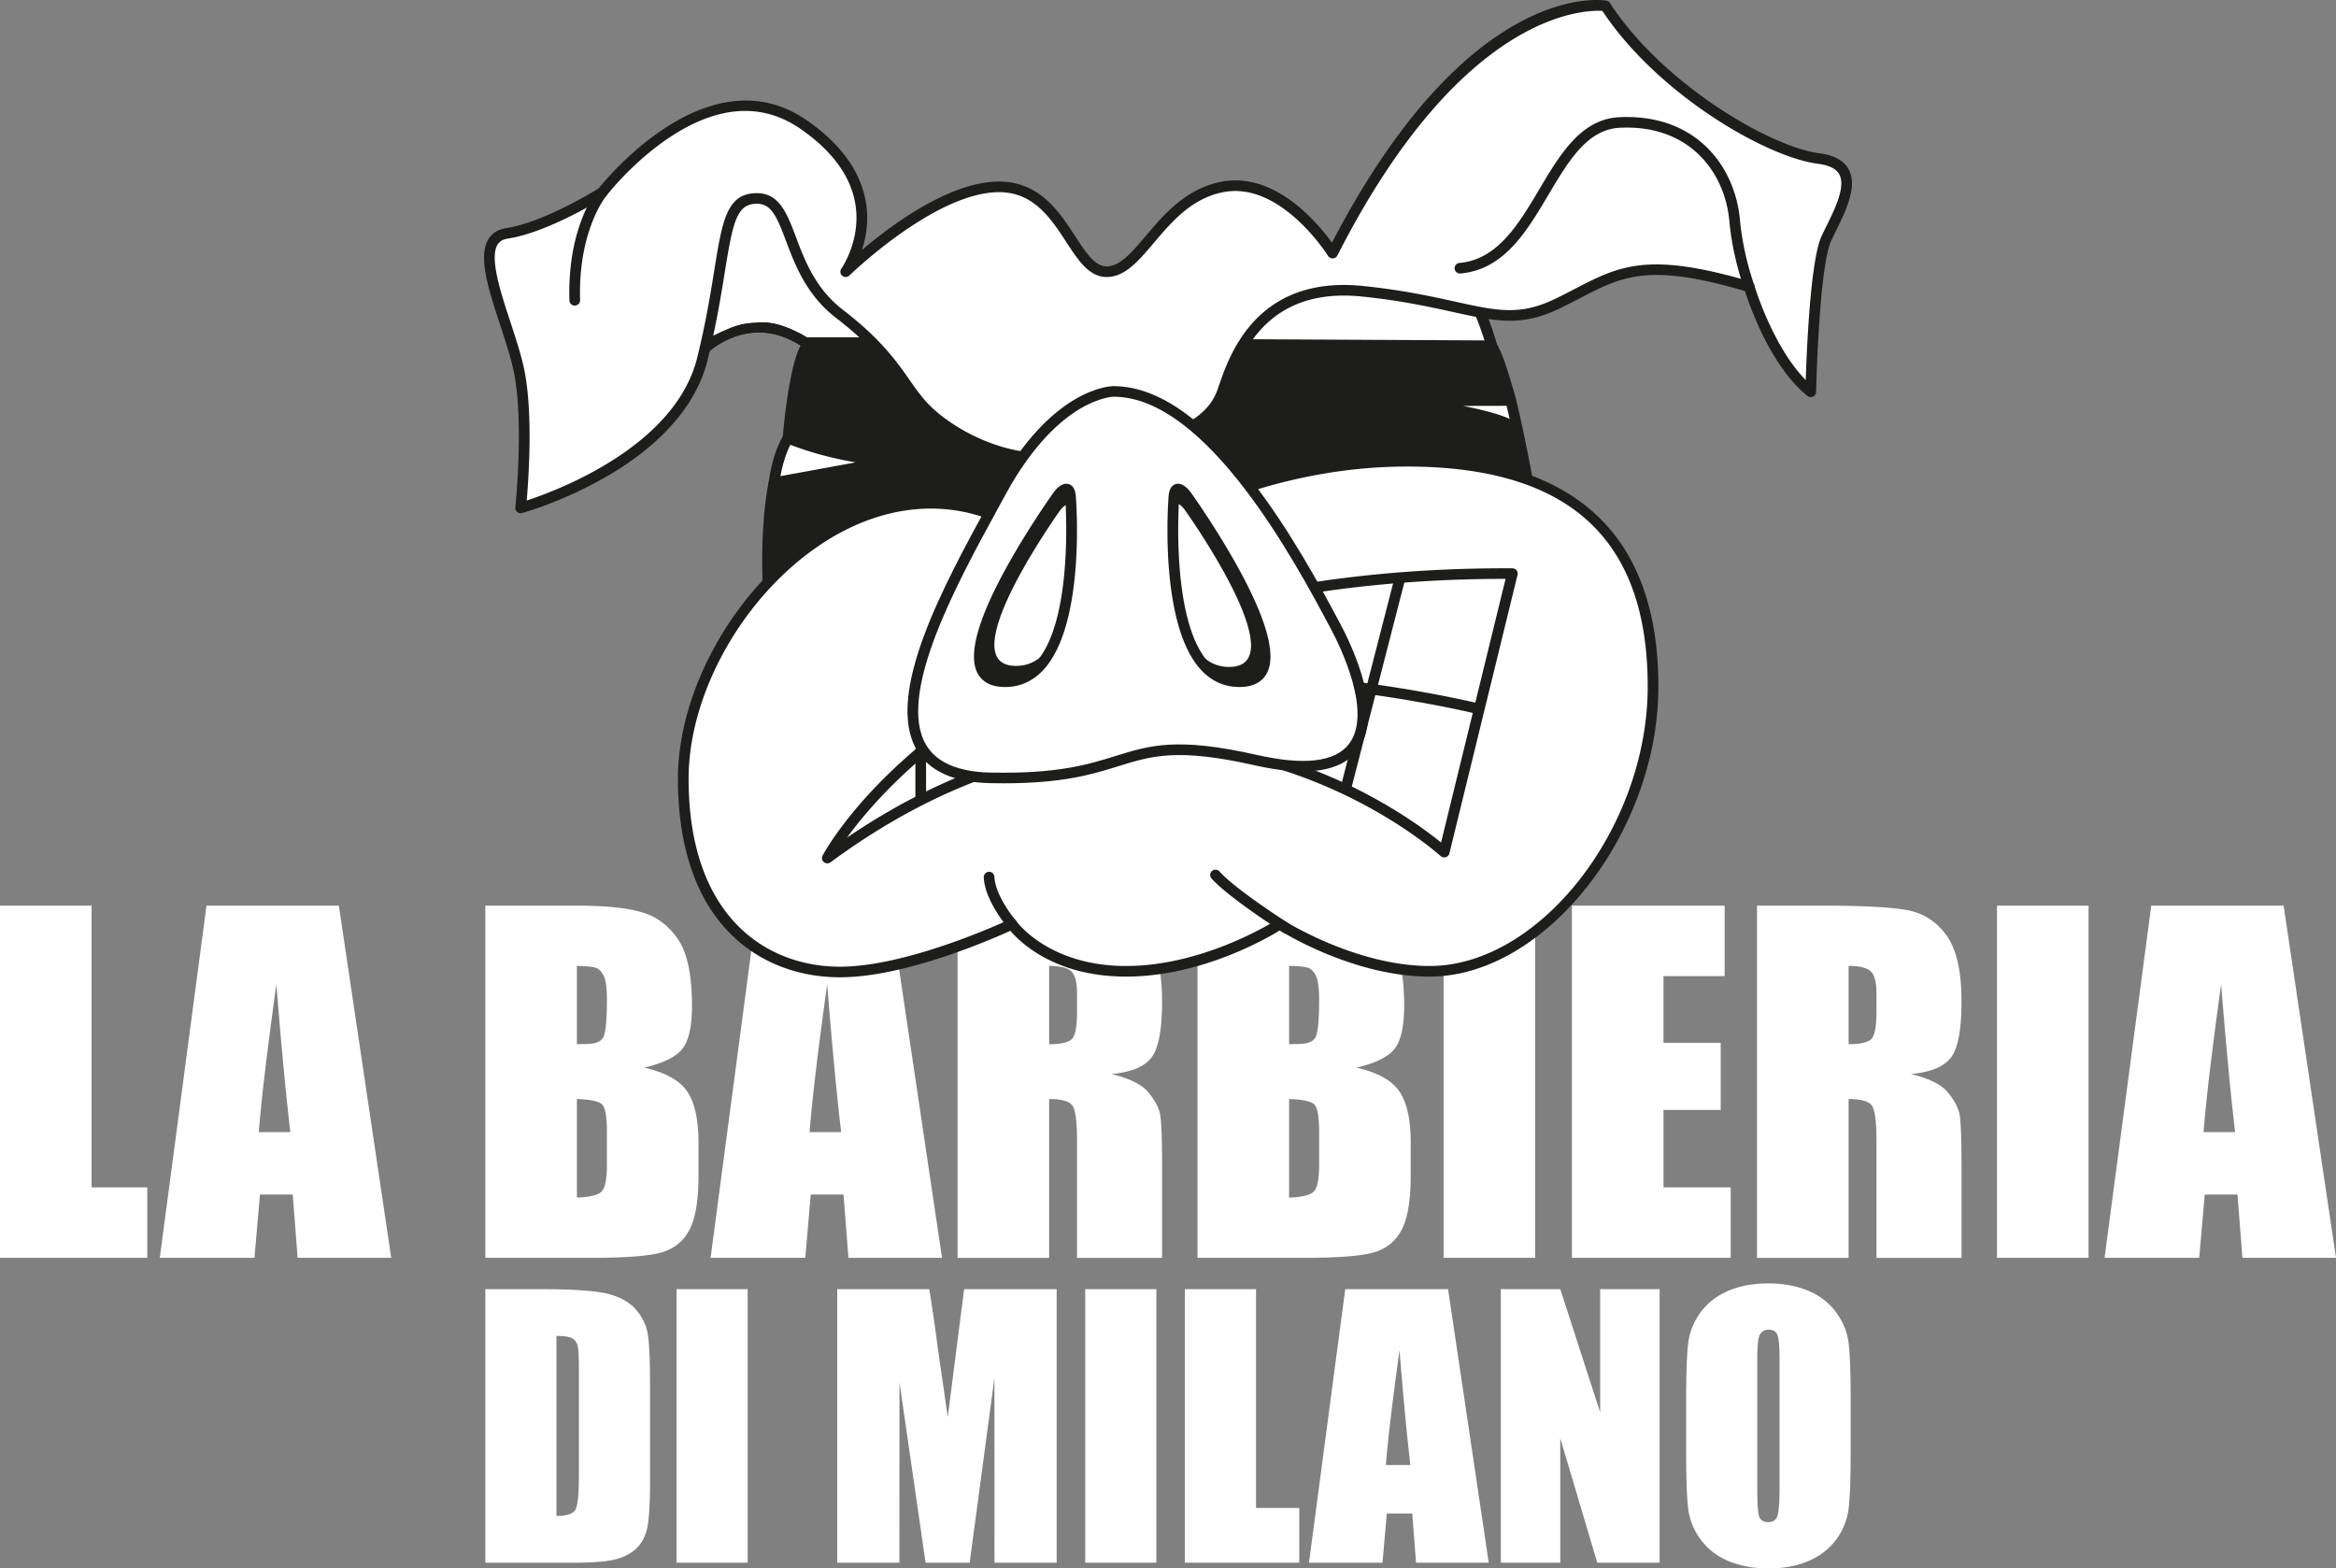 <svg version="1.1" id="Livello_1" xmlns="http://www.w3.org/2000/svg" x="0" y="0" viewBox="0 0 325.368 218.446" xml:space="preserve"><rect x="0" y="0" width="325.368" height="218.446" fill="#808080" stroke="none"/><style>.st0{fill:#fff}.st1{fill:#1d1d1b}</style><path class="st0" d="M12.756 126.136v39.237h7.756v9.818H0v-49.055zM47.198 126.136l7.295 49.055H41.457l-.685-8.818H36.21l-.767 8.818H22.255l6.506-49.055h18.437zm-6.76 31.541c-.646-5.556-1.293-12.423-1.943-20.604-1.299 9.394-2.116 16.261-2.448 20.604h4.391zM67.597 126.136h12.726c4.02 0 7.064.313 9.134.939 2.071.626 3.743 1.893 5.016 3.8 1.272 1.908 1.908 4.98 1.908 9.219 0 2.868-.45 4.866-1.348 5.997-.9 1.13-2.672 1.998-5.317 2.603 2.95.667 4.948 1.774 5.998 3.32 1.051 1.546 1.576 3.916 1.576 7.109v4.547c0 3.315-.378 5.77-1.136 7.368-.758 1.596-1.965 2.687-3.62 3.273s-5.05.88-10.18.88H67.596v-49.055zm12.756 8.393v10.907c.545-.02.97-.03 1.272-.03 1.253 0 2.05-.307 2.394-.924.343-.616.515-2.378.515-5.287 0-1.534-.14-2.61-.424-3.227-.283-.616-.652-1.004-1.106-1.167-.454-.161-1.338-.251-2.65-.272m0 18.543v13.726c1.796-.061 2.943-.343 3.438-.848.494-.505.742-1.747.742-3.728v-4.575c0-2.1-.223-3.373-.666-3.817-.445-.445-1.617-.697-3.515-.758M123.915 126.136l7.295 49.055h-13.036l-.685-8.818h-4.563l-.767 8.818H98.972l6.506-49.055h18.437zm-6.76 31.541c-.646-5.556-1.293-12.423-1.943-20.604-1.299 9.394-2.116 16.261-2.448 20.604h4.391zM133.377 126.136h9.029c6.02 0 10.095.233 12.226.697 2.13.465 3.868 1.65 5.21 3.56 1.345 1.909 2.016 4.954 2.016 9.135 0 3.818-.475 6.384-1.424 7.696-.95 1.314-2.818 2.102-5.605 2.364 2.525.626 4.222 1.464 5.09 2.515.868 1.05 1.409 2.015 1.622 2.893.21.88.317 3.298.317 7.258v12.937h-11.846v-16.302c0-2.625-.208-4.252-.622-4.878-.414-.626-1.5-.94-3.257-.94v22.12h-12.756v-49.055zm12.756 8.393v10.907c1.434 0 2.439-.196 3.015-.591.575-.393.864-1.67.864-3.832v-2.696c0-1.556-.28-2.576-.834-3.061-.555-.485-1.571-.727-3.045-.727M166.797 126.136h12.726c4.02 0 7.064.313 9.134.939 2.071.626 3.743 1.893 5.016 3.8 1.272 1.908 1.908 4.98 1.908 9.219 0 2.868-.45 4.866-1.348 5.997-.899 1.13-2.672 1.998-5.317 2.603 2.95.667 4.948 1.774 6 3.32 1.05 1.546 1.574 3.916 1.574 7.109v4.547c0 3.315-.378 5.77-1.136 7.368-.757 1.596-1.965 2.687-3.62 3.273s-5.05.88-10.18.88h-14.757v-49.055zm12.756 8.393v10.907c.545-.02.97-.03 1.272-.03 1.253 0 2.05-.307 2.394-.924.343-.616.515-2.378.515-5.287 0-1.534-.14-2.61-.424-3.227-.283-.616-.652-1.004-1.106-1.167-.454-.161-1.338-.251-2.65-.272m0 18.543v13.726c1.796-.061 2.943-.343 3.438-.848.495-.505.742-1.747.742-3.728v-4.575c0-2.1-.223-3.373-.666-3.817-.445-.445-1.617-.697-3.515-.758M201.066 126.136h12.756v49.055h-12.756zM218.943 126.136h21.27v9.816h-8.514v9.303h7.968v9.331H231.7v10.787h9.363v9.818h-22.12zM244.726 126.136h9.03c6.02 0 10.094.233 12.225.697 2.131.465 3.868 1.65 5.211 3.56 1.344 1.909 2.016 4.954 2.016 9.135 0 3.818-.476 6.384-1.425 7.696-.949 1.314-2.818 2.102-5.605 2.364 2.525.626 4.222 1.464 5.091 2.515.867 1.05 1.408 2.015 1.621 2.893.211.88.318 3.298.318 7.258v12.937h-11.847v-16.302c0-2.625-.208-4.252-.622-4.878-.414-.626-1.499-.94-3.257-.94v22.12h-12.756v-49.055zm12.756 8.393v10.907c1.434 0 2.44-.196 3.015-.591.575-.393.864-1.67.864-3.832v-2.696c0-1.556-.279-2.576-.834-3.061-.555-.485-1.57-.727-3.045-.727M278.147 126.136h12.756v49.055h-12.756zM318.073 126.136l7.295 49.055h-13.036l-.685-8.818h-4.562l-.768 8.818H293.13l6.506-49.055h18.437zm-6.76 31.541c-.646-5.556-1.293-12.423-1.943-20.604-1.3 9.394-2.115 16.261-2.448 20.604h4.39zM67.598 179.55h7.41c4.786 0 8.02.221 9.707.66 1.687.439 2.969 1.161 3.847 2.165s1.428 2.121 1.648 3.353c.22 1.232.33 3.651.33 7.259v13.342c0 3.42-.161 5.706-.483 6.859-.321 1.152-.883 2.055-1.683 2.705-.8.652-1.787 1.107-2.964 1.365-1.176.259-2.95.389-5.318.389H67.598V179.55zm9.906 6.518v25.061c1.426 0 2.306-.287 2.635-.86.328-.572.494-2.129.494-4.67v-14.801c0-1.725-.056-2.831-.166-3.318-.11-.486-.36-.843-.752-1.07-.391-.228-1.128-.342-2.211-.342M94.234 179.55h9.906v38.097h-9.906zM147.177 179.55v38.097h-8.66l-.01-25.72-3.449 25.72h-6.14l-3.637-25.13-.01 25.13h-8.66V179.55h12.818c.38 2.291.772 4.99 1.176 8.1l1.406 9.69 2.277-17.79h12.89zM151.154 179.55h9.906v38.097h-9.906zM174.943 179.55v30.473h6.024v7.624h-15.93V179.55zM201.691 179.55l5.666 38.097h-10.124l-.532-6.848h-3.544l-.595 6.848H182.32l5.053-38.097h14.318zm-5.25 24.496c-.501-4.315-1.004-9.648-1.509-16.002-1.009 7.296-1.643 12.63-1.901 16.002h3.41zM231.158 179.55v38.097h-8.683l-5.153-17.319v17.32h-8.283V179.55h8.283l5.553 17.154V179.55zM257.77 201.858c0 3.828-.09 6.538-.27 8.128a9.106 9.106 0 01-1.694 4.366c-.95 1.318-2.233 2.33-3.848 3.035-1.615.707-3.498 1.06-5.647 1.06-2.04 0-3.87-.335-5.494-1-1.624-.668-2.93-1.668-3.918-3-.989-1.334-1.577-2.785-1.765-4.354-.188-1.568-.282-4.314-.282-8.235v-6.519c0-3.827.09-6.537.27-8.13a9.1 9.1 0 011.694-4.364c.95-1.318 2.232-2.33 3.848-3.036 1.616-.705 3.497-1.059 5.647-1.059 2.04 0 3.871.334 5.494 1 1.624.667 2.93 1.667 3.918 3.001.988 1.333 1.577 2.784 1.765 4.353.19 1.57.282 4.314.282 8.235v6.52zm-9.906-12.519c0-1.772-.099-2.906-.294-3.4-.197-.495-.6-.742-1.212-.742-.517 0-.914.201-1.188.601-.275.4-.412 1.58-.412 3.541v17.79c0 2.211.09 3.575.27 4.093.18.518.601.777 1.26.777.674 0 1.105-.298 1.294-.894.188-.596.282-2.016.282-4.259V189.34zM109.753 61.022s-1.388 2.049-1.944 6.206h105.012s-1.749-9.479-2.755-12.71h-99.503s.13 4.497-.81 6.504"/><path class="st1" d="M212.821 67.965H107.81a.742.742 0 01-.737-.835c.53-3.95 1.79-6.087 2.027-6.462.692-1.538.755-4.938.72-6.13a.738.738 0 01.744-.758h99.503c.326 0 .614.211.71.52 1.008 3.236 2.705 12.407 2.776 12.795a.733.733 0 01-.16.605.745.745 0 01-.57.265M108.673 66.49h103.252c-.429-2.265-1.609-8.36-2.417-11.236h-98.196c-.008 1.414-.118 4.44-.886 6.08a.742.742 0 01-.056.098c-.03.045-1.123 1.736-1.697 5.058m1.08-5.468h.006-.007z"/><path class="st1" d="M112.209 48.45h95.724s.888 1.329 2.476 7.33c0 0-8.817.028-16.43.028 0 0 16.927 2.023 17.277 4.14.349 2.117 1.877 10.754 3.228 22.335h-107.46s-.544-8.484.786-15.055l16.33-2.985s-7.143-.298-14.387-3.221c0 0 .86-10.043 2.456-12.571"/><path class="st1" d="M214.484 83.02h-107.46a.74.74 0 01-.738-.655c-.024-.198-.544-8.673.794-15.282a.74.74 0 01.594-.58l11.502-2.104c-2.683-.456-6.167-1.266-9.704-2.693a.738.738 0 01-.46-.747c.09-1.045.921-10.295 2.566-12.9a.745.745 0 01.63-.346h95.724c.25 0 .483.123.62.33.097.147 1.002 1.603 2.575 7.551a.732.732 0 01-.129.638.749.749 0 01-.587.288s-2.823.008-6.653.014c4.497.877 8.013 1.979 8.231 3.296.081.491.238 1.18.435 2.05.62 2.717 1.77 11.513 2.797 20.318a.737.737 0 01-.737.823m-106.772-1.476h105.935c-.99-8.21-2.038-16.553-2.672-19.342-.206-.896-.355-1.554-.444-2.081-.823-1.083-9.241-2.698-16.64-3.581a.74.74 0 01-.653-.776.74.74 0 01.741-.695c6.1 0 12.972-.016 15.461-.023-.982-3.58-1.66-5.224-1.959-5.859h-94.83c-1.06 2.221-1.832 8.435-2.108 11.353 6.857 2.65 13.56 2.962 13.627 2.966a.737.737 0 01.104 1.462l-15.832 2.893c-.91 4.763-.819 12.234-.73 13.683"/><path class="st0" d="M98.196 48.474s6.372-5.977 14.013-.76h8.667l86.888.442s-1.297-4.76-3.372-8.053c-2.082-3.303-28.897-1.646-28.897-1.646l-54.62 2.222-6.831-3.394-7.876-14.468-8.528 4.874.556 20.783z"/><path class="st1" d="M98.196 49.21a.739.739 0 01-.744-.716l-.555-20.784a.736.736 0 01.373-.658l8.527-4.875a.753.753 0 01.574-.07.739.739 0 01.45.358l7.766 14.264 6.45 3.205 54.427-2.214c.052-.003 6.79-.414 13.699-.416h.034c14.31 0 15.41 1.75 15.825 2.408 2.109 3.348 3.406 8.052 3.46 8.251a.739.739 0 01-.718.93h-.003l-86.888-.443h-8.664a.749.749 0 01-.421-.129c-7.038-4.804-12.838.464-13.082.69a.75.75 0 01-.51.2m14.24-2.236h8.44l85.89.438c-.481-1.528-1.555-4.619-3.004-6.918-1.156-1.835-15.256-2.104-28.221-1.302l-54.634 2.222a.725.725 0 01-.364-.077l-6.832-3.394a.754.754 0 01-.321-.309l-7.513-13.802-7.482 4.278.506 18.91c2.293-1.512 7.567-3.99 13.536-.046"/><path class="st0" d="M98.196 48.474s6.372-5.977 14.013-.76h8.667l86.888.442s-1.297-4.76-3.372-8.053c-2.082-3.303-28.897-1.646-28.897-1.646l-54.62 2.222-6.831-3.394-7.876-14.468-8.528 4.874.556 20.783z"/><path class="st1" d="M98.196 49.21a.739.739 0 01-.744-.716l-.555-20.784a.736.736 0 01.373-.658l8.527-4.875a.753.753 0 01.574-.07.739.739 0 01.45.358l7.766 14.264 6.45 3.205 54.427-2.214c.052-.003 6.79-.414 13.699-.416h.034c14.31 0 15.41 1.75 15.825 2.408 2.109 3.348 3.406 8.052 3.46 8.251a.739.739 0 01-.718.93h-.003l-86.888-.443h-8.664a.749.749 0 01-.421-.129c-7.038-4.804-12.838.464-13.082.69a.75.75 0 01-.51.2m14.24-2.236h8.44l85.89.438c-.481-1.528-1.555-4.619-3.004-6.918-1.156-1.835-15.256-2.104-28.221-1.302l-54.634 2.222a.725.725 0 01-.364-.077l-6.832-3.394a.754.754 0 01-.321-.309l-7.513-13.802-7.482 4.278.506 18.91c2.293-1.512 7.567-3.99 13.536-.046"/><path class="st0" d="M99.345 46.74s1.385-7.75 1.866-10.413c.482-2.663 1.064-8.36 4.21-7.951 0 0 2.062-.526 3.486 3.697 1.424 4.224 3.652 8.655 5.526 10.375 1.873 1.72 5.245 4.527 5.245 4.527h-7.242s-3.788-2.307-6.269-2.116c-2.48.192-2.903-.023-6.822 1.88"/><path class="st0" d="M252.214 54.573s.371-17.46 2.172-21.356c1.801-3.898 5.848-10.265-1.086-11.141-6.936-.875-22.16-9.661-29.69-21.262 0 0-18.865-3.14-38 34.44 0 0-6.724-10.838-15.301-9.227-8.58 1.61-11.293 11.815-16.173 11.815-4.88 0-5.94-12.022-15.215-11.815-9.277.207-21.13 11.815-21.13 11.815s7.845-10.93-5.785-20.443c-13.63-9.513-28.124 9.404-28.124 9.404s-7.631 4.824-13.267 5.7c-5.635.876-.013 11.527 1.596 18.745 1.609 7.217.306 19.498.306 19.498s21.655-5.985 25.312-20.742c3.657-14.758 2.279-22.366 7.593-22.366 5.313 0 3.637 10.028 11.515 16.083 7.876 6.057 8.695 9.873 11.97 13.202 3.273 3.328 11.397 8.199 20.35 6.657 8.953-1.543 18.57-2.367 20.99-8.966 1.23-3.35 4.368-15.622 19.575-14.045s19.073 5.579 27.045 1.748c7.972-3.83 10.618-7.178 26.77-2.375 0 0 2.965 10.089 8.577 14.63M156.9 75.635s16.575-11.58 39.658-11.393c23.082.19 33.684 11.176 33.684 31.378 0 20.203-15.636 39.66-31.106 39.66-10.731 0-20.891-6.562-20.891-6.562s-10.032 6.561-21.398 6.561c-11.365 0-15.895-6.56-15.895-6.56s-14.01 6.656-23.955 6.656c-9.945 0-21.829-6.522-21.829-26.92 0-20.398 21.621-44.57 42.597-36.929l19.135 4.11z"/><path class="st0" d="M210.648 79.89l-9.492 38.792s-37.8-34.657-85.924.828c0 0 21.065-40.036 95.416-39.62"/><path class="st1" d="M115.233 120.248a.748.748 0 01-.483-.177.733.733 0 01-.177-.902c.219-.415 5.519-10.286 20.064-20.233 23.819-16.288 53.687-19.787 74.934-19.787.364 0 .722 0 1.081.003a.749.749 0 01.582.282c.141.179.19.409.137.629l-9.493 38.794a.737.737 0 01-.507.53.749.749 0 01-.72-.163c-.094-.086-9.539-8.62-24.672-12.741-13.937-3.797-35.712-4.515-60.303 13.619a.749.749 0 01-.443.146m44.396-17.428c6.37 0 12.037.954 16.809 2.259 12.706 3.473 21.497 10 24.28 12.264l8.986-36.72h-.134c-21 0-50.507 3.442-74.003 19.469-9.355 6.38-14.875 12.84-17.584 16.563 15.481-10.524 29.78-13.835 41.646-13.835"/><path class="st1" d="M187.45 110.555a.736.736 0 01-.721-.919l7.516-29.194a.74.74 0 01.904-.533.737.737 0 01.536.897L188.168 110a.741.741 0 01-.719.555"/><path class="st0" d="M128.243 111.043v-6.586"/><path class="st1" d="M128.244 111.78a.74.74 0 01-.744-.736v-6.587c0-.407.333-.738.744-.738.41 0 .744.33.744.738v6.587a.74.74 0 01-.744.737M205.843 99.441a.788.788 0 01-.18-.021c-.23-.057-23.31-5.66-42.978-3.829a.737.737 0 11-.139-1.468c19.924-1.855 43.242 3.807 43.475 3.865a.738.738 0 01.543.893.743.743 0 01-.72.56M80.055 42.56c-.4 0-.73-.316-.743-.717-.316-10.31 3.824-15.307 4.001-15.515a.747.747 0 011.048-.088.733.733 0 01.09 1.037c-.065.08-3.949 4.851-3.652 14.522a.743.743 0 01-.72.76h-.024zM179.2 130.035a.75.75 0 01-.403-.117c-.312-.2-7.68-4.902-10.055-7.57a.726.726 0 01.068-1.036.75.75 0 011.05.068c2.237 2.515 9.668 7.257 9.743 7.304a.73.73 0 01.222 1.015.746.746 0 01-.626.336M140.951 129.456a.741.741 0 01-.564-.258c-.13-.15-3.213-3.743-3.365-7.007a.74.74 0 01.71-.77.735.735 0 01.776.703c.128 2.752 2.978 6.08 3.007 6.114a.733.733 0 01-.08 1.04.747.747 0 01-.484.178"/><path class="st1" d="M116.996 136.113c-10.912 0-22.57-7.265-22.57-27.657 0-12.162 7.612-25.928 18.513-33.476 8.09-5.601 16.975-7.08 25.034-4.164l18.774 4.033c2.278-1.495 18.372-11.485 39.816-11.342 22.842.186 34.423 10.99 34.423 32.114 0 20.387-15.777 40.397-31.85 40.397-9.743 0-18.853-5.19-20.889-6.427-2.026 1.242-11.096 6.427-21.4 6.427-9.899 0-14.77-4.79-16.118-6.383-2.717 1.24-14.726 6.478-23.733 6.478m12.664-65.28c-5.307 0-10.749 1.812-15.869 5.357-10.527 7.289-17.88 20.557-17.88 32.266 0 19.305 10.892 26.183 21.085 26.183 9.66 0 23.496-6.52 23.634-6.586a.75.75 0 01.935.249c.042.06 4.483 6.24 15.282 6.24 11.015 0 20.891-6.375 20.988-6.44a.74.74 0 01.815-.001c.1.064 10.11 6.44 20.486 6.44 15.323 0 30.363-19.277 30.363-38.92 0-20.435-10.777-30.458-32.947-30.64l-.55-.002c-22.3 0-38.51 11.146-38.674 11.26a.762.762 0 01-.585.118l-19.135-4.11a.797.797 0 01-.099-.028 22.824 22.824 0 00-7.849-1.386"/><path class="st0" d="M241.638 35.605l-1.04-8.535s-1.66-6.622-8.023-9.21c-6.363-2.589-12.726 1.654-12.726 1.654l-10.146 15.7-6.833 2.712s5.222 5.813 9.418 5.113c4.196-.702 8.737-4.17 13.81-5.662s16.393 1.465 16.393 1.465l-.853-3.237z"/><path class="st1" d="M72.516 71.483a.748.748 0 01-.48-.174.733.733 0 01-.259-.64c.012-.121 1.271-12.246-.293-19.262-.416-1.87-1.127-4.031-1.813-6.121-1.613-4.914-3.138-9.556-1.635-11.987.52-.838 1.348-1.351 2.463-1.525 5.064-.787 11.945-4.951 12.877-5.527 1.248-1.563 15.561-18.871 29.057-9.45 4.684 3.268 7.427 7.067 8.155 11.292.453 2.62.05 4.952-.53 6.72 4.12-3.487 12.053-9.368 18.845-9.52 5.832-.11 8.606 4.163 10.854 7.61 1.471 2.258 2.741 4.205 4.38 4.205 1.855 0 3.521-1.967 5.45-4.243 2.501-2.952 5.615-6.626 10.583-7.558 7.41-1.387 13.346 5.719 15.352 8.5C204.484-2.658 222.95-.042 223.733.088a.743.743 0 01.502.329c7.331 11.294 22.405 20.076 29.158 20.929 2.05.259 3.428 1.012 4.097 2.239 1.285 2.36-.41 5.809-1.772 8.58-.234.476-.459.932-.656 1.359-1.716 3.716-2.102 20.892-2.106 21.066a.737.737 0 01-.432.654.75.75 0 01-.78-.1c-5.16-4.176-8.085-12.667-8.702-14.607-13.439-3.943-17.028-2.084-22.938.975-.907.47-1.864.966-2.913 1.47-5.33 2.563-8.889 1.779-14.783.479-3.218-.71-7.224-1.593-12.663-2.157-13.64-1.414-17.066 8.542-18.53 12.795a40.1 40.1 0 01-.269.768c-2.31 6.304-10.642 7.656-18.7 8.966-.955.155-1.913.31-2.863.474-9.64 1.66-17.958-3.767-21.009-6.87-1.149-1.166-2.009-2.395-2.92-3.697-1.802-2.574-3.845-5.491-8.973-9.435-4.156-3.195-5.737-7.391-7.007-10.763-1.279-3.395-2.04-5.165-4.053-5.165-2.79 0-3.326 2.445-4.466 9.516-.532 3.298-1.194 7.403-2.405 12.287-1.545 6.235-6.517 11.896-14.379 16.37-5.884 3.348-11.23 4.845-11.455 4.907a.72.72 0 01-.2.027m31.271-56.034c-3.31 0-6.833 1.233-10.54 3.697-5.166 3.432-8.738 8.057-8.774 8.104a.749.749 0 01-.192.176c-.317.2-7.828 4.916-13.55 5.805-.686.107-1.139.373-1.427.839-1.144 1.85.41 6.583 1.781 10.759.698 2.124 1.42 4.319 1.851 6.26 1.351 6.055.705 15.409.425 18.623 4.321-1.42 20.69-7.552 23.746-19.884 1.196-4.826 1.852-8.898 2.38-12.17 1.118-6.937 1.734-10.757 5.934-10.757 3.138 0 4.207 2.838 5.446 6.124 1.204 3.196 2.703 7.176 6.524 10.114 5.31 4.08 7.513 7.23 9.284 9.758.913 1.305 1.701 2.43 2.763 3.51 2.862 2.91 10.664 8 19.691 6.446.955-.164 1.917-.32 2.877-.476 7.987-1.298 15.53-2.524 17.543-8.015.077-.213.163-.461.26-.74 1.442-4.192 5.263-15.338 20.091-13.786 5.524.573 9.575 1.466 12.831 2.183 5.766 1.272 8.945 1.972 13.812-.365 1.034-.497 1.978-.985 2.873-1.45 6.084-3.15 10.104-5.23 24.434-.97.241.073.43.262.5.5.027.093 2.543 8.503 7.164 13.2.142-4.466.665-16.712 2.196-20.026.202-.437.431-.903.671-1.391 1.213-2.466 2.722-5.538 1.801-7.232-.428-.785-1.43-1.282-2.976-1.477-7.136-.901-22.288-9.624-30.024-21.295-2.484-.145-19.616.115-36.907 34.075a.746.746 0 01-1.297.053c-.065-.104-6.548-10.384-14.532-8.89-4.447.836-7.248 4.14-9.72 7.059-2.169 2.559-4.042 4.77-6.59 4.77-2.448 0-3.992-2.37-5.627-4.88-2.122-3.254-4.524-6.938-9.357-6.938-.07 0-.143 0-.216.002-8.879.198-20.506 11.489-20.623 11.603-.274.269-.71.284-1.003.037s-.348-.677-.126-.988c.03-.04 2.82-4.03 1.936-9.1-.666-3.815-3.203-7.285-7.542-10.313-2.439-1.702-5.042-2.554-7.79-2.554"/><path class="st1" d="M243.637 40.68a.745.745 0 01-.7-.485c-.064-.178-1.618-4.43-2.064-9.397-.611-6.809-5.565-13.488-15.262-13.002-4.533.22-7.152 4.636-9.926 9.312-3.048 5.138-6.2 10.453-12.275 10.983a.739.739 0 01-.806-.67.741.741 0 01.676-.8c5.312-.463 8.267-5.445 11.124-10.26 2.85-4.809 5.799-9.78 11.134-10.038 10.682-.508 16.143 6.833 16.816 14.344.428 4.766 1.965 8.98 1.98 9.021a.736.736 0 01-.697.991"/><path class="st0" d="M155.095 54.517s-8.078 0-15.678 13.985c-7.6 13.986-22.553 39.395-1.444 39.837 21.109.443 17.112-6.952 36.968-2.467 19.855 4.486 15.657-10.079 11.02-18.758-4.636-8.68-17.244-32.597-30.866-32.597"/><path class="st1" d="M139.79 109.096c-.589 0-1.199-.006-1.833-.02-5.08-.106-8.532-1.657-10.26-4.607-4.55-7.77 3.832-23.091 9.953-34.278l1.113-2.039c7.72-14.21 15.984-14.373 16.332-14.373 13.907 0 26.583 23.738 31.355 32.674l.168.316c1.986 3.718 6.2 12.891 2.44 17.76-2.309 2.988-7.117 3.68-14.282 2.062-10.772-2.433-14.373-1.314-18.933.102-3.639 1.131-7.732 2.403-16.053 2.403m15.308-53.842c-.06.002-1.97.061-4.73 1.715-2.598 1.557-6.494 4.885-10.297 11.883l-1.115 2.042c-5.616 10.265-14.105 25.781-9.974 32.834 1.45 2.476 4.48 3.78 9.007 3.874 9.315.195 13.622-1.138 17.41-2.316 4.774-1.483 8.545-2.655 19.706-.133 6.552 1.48 10.85.968 12.772-1.52 3.327-4.31-1.128-13.47-2.573-16.175l-.168-.314c-4.658-8.722-17.027-31.886-30.038-31.89"/><path class="st1" d="M149.098 69.06s2.106 25.887-9.104 25.887c-11.21 0 7.33-25.888 7.33-25.888s1.523-2.13 1.774 0"/><path class="st0" d="M149.124 71.102s1.76 21.646-7.613 21.646 6.129-21.646 6.129-21.646 1.274-1.782 1.484 0"/><path class="st1" d="M139.994 95.684c-1.881 0-3.176-.656-3.85-1.95-1.326-2.55.079-7.582 4.178-14.958 2.98-5.36 6.362-10.096 6.395-10.144.318-.446 1.153-1.459 2.09-1.222.578.145.924.672 1.03 1.563l.002.027c.06.73 1.387 17.958-4.526 24.316-1.462 1.572-3.251 2.368-5.32 2.368m8.349-26.663a3.308 3.308 0 00-.412.465c-3.662 5.113-12.68 19.315-10.464 23.57.403.776 1.23 1.153 2.528 1.153 1.658 0 3.04-.619 4.225-1.892 5.41-5.815 4.182-22.625 4.139-23.186a2.082 2.082 0 00-.016-.11M163.517 69.06s-2.106 25.887 9.104 25.887c11.21 0-7.33-25.888-7.33-25.888s-1.523-2.13-1.774 0"/><path class="st0" d="M163.492 70.971s-1.783 21.92 7.708 21.92c9.493 0-6.205-21.92-6.205-21.92s-1.29-1.805-1.503 0"/><path class="st1" d="M172.62 95.685c-2.068 0-3.857-.797-5.319-2.368-5.913-6.359-4.586-23.586-4.526-24.317l.003-.026c.105-.893.451-1.417 1.028-1.565.927-.23 1.772.778 2.092 1.224.033.047 3.415 4.783 6.394 10.143 4.1 7.375 5.506 12.407 4.179 14.956-.675 1.296-1.97 1.953-3.851 1.953m-8.364-26.554c-.043.562-1.271 17.372 4.139 23.187 1.185 1.273 2.567 1.891 4.225 1.891 1.298 0 2.125-.378 2.53-1.154 2.214-4.253-6.803-18.456-10.465-23.57a3.396 3.396 0 00-.413-.464 2.225 2.225 0 00-.016.11"/></svg>